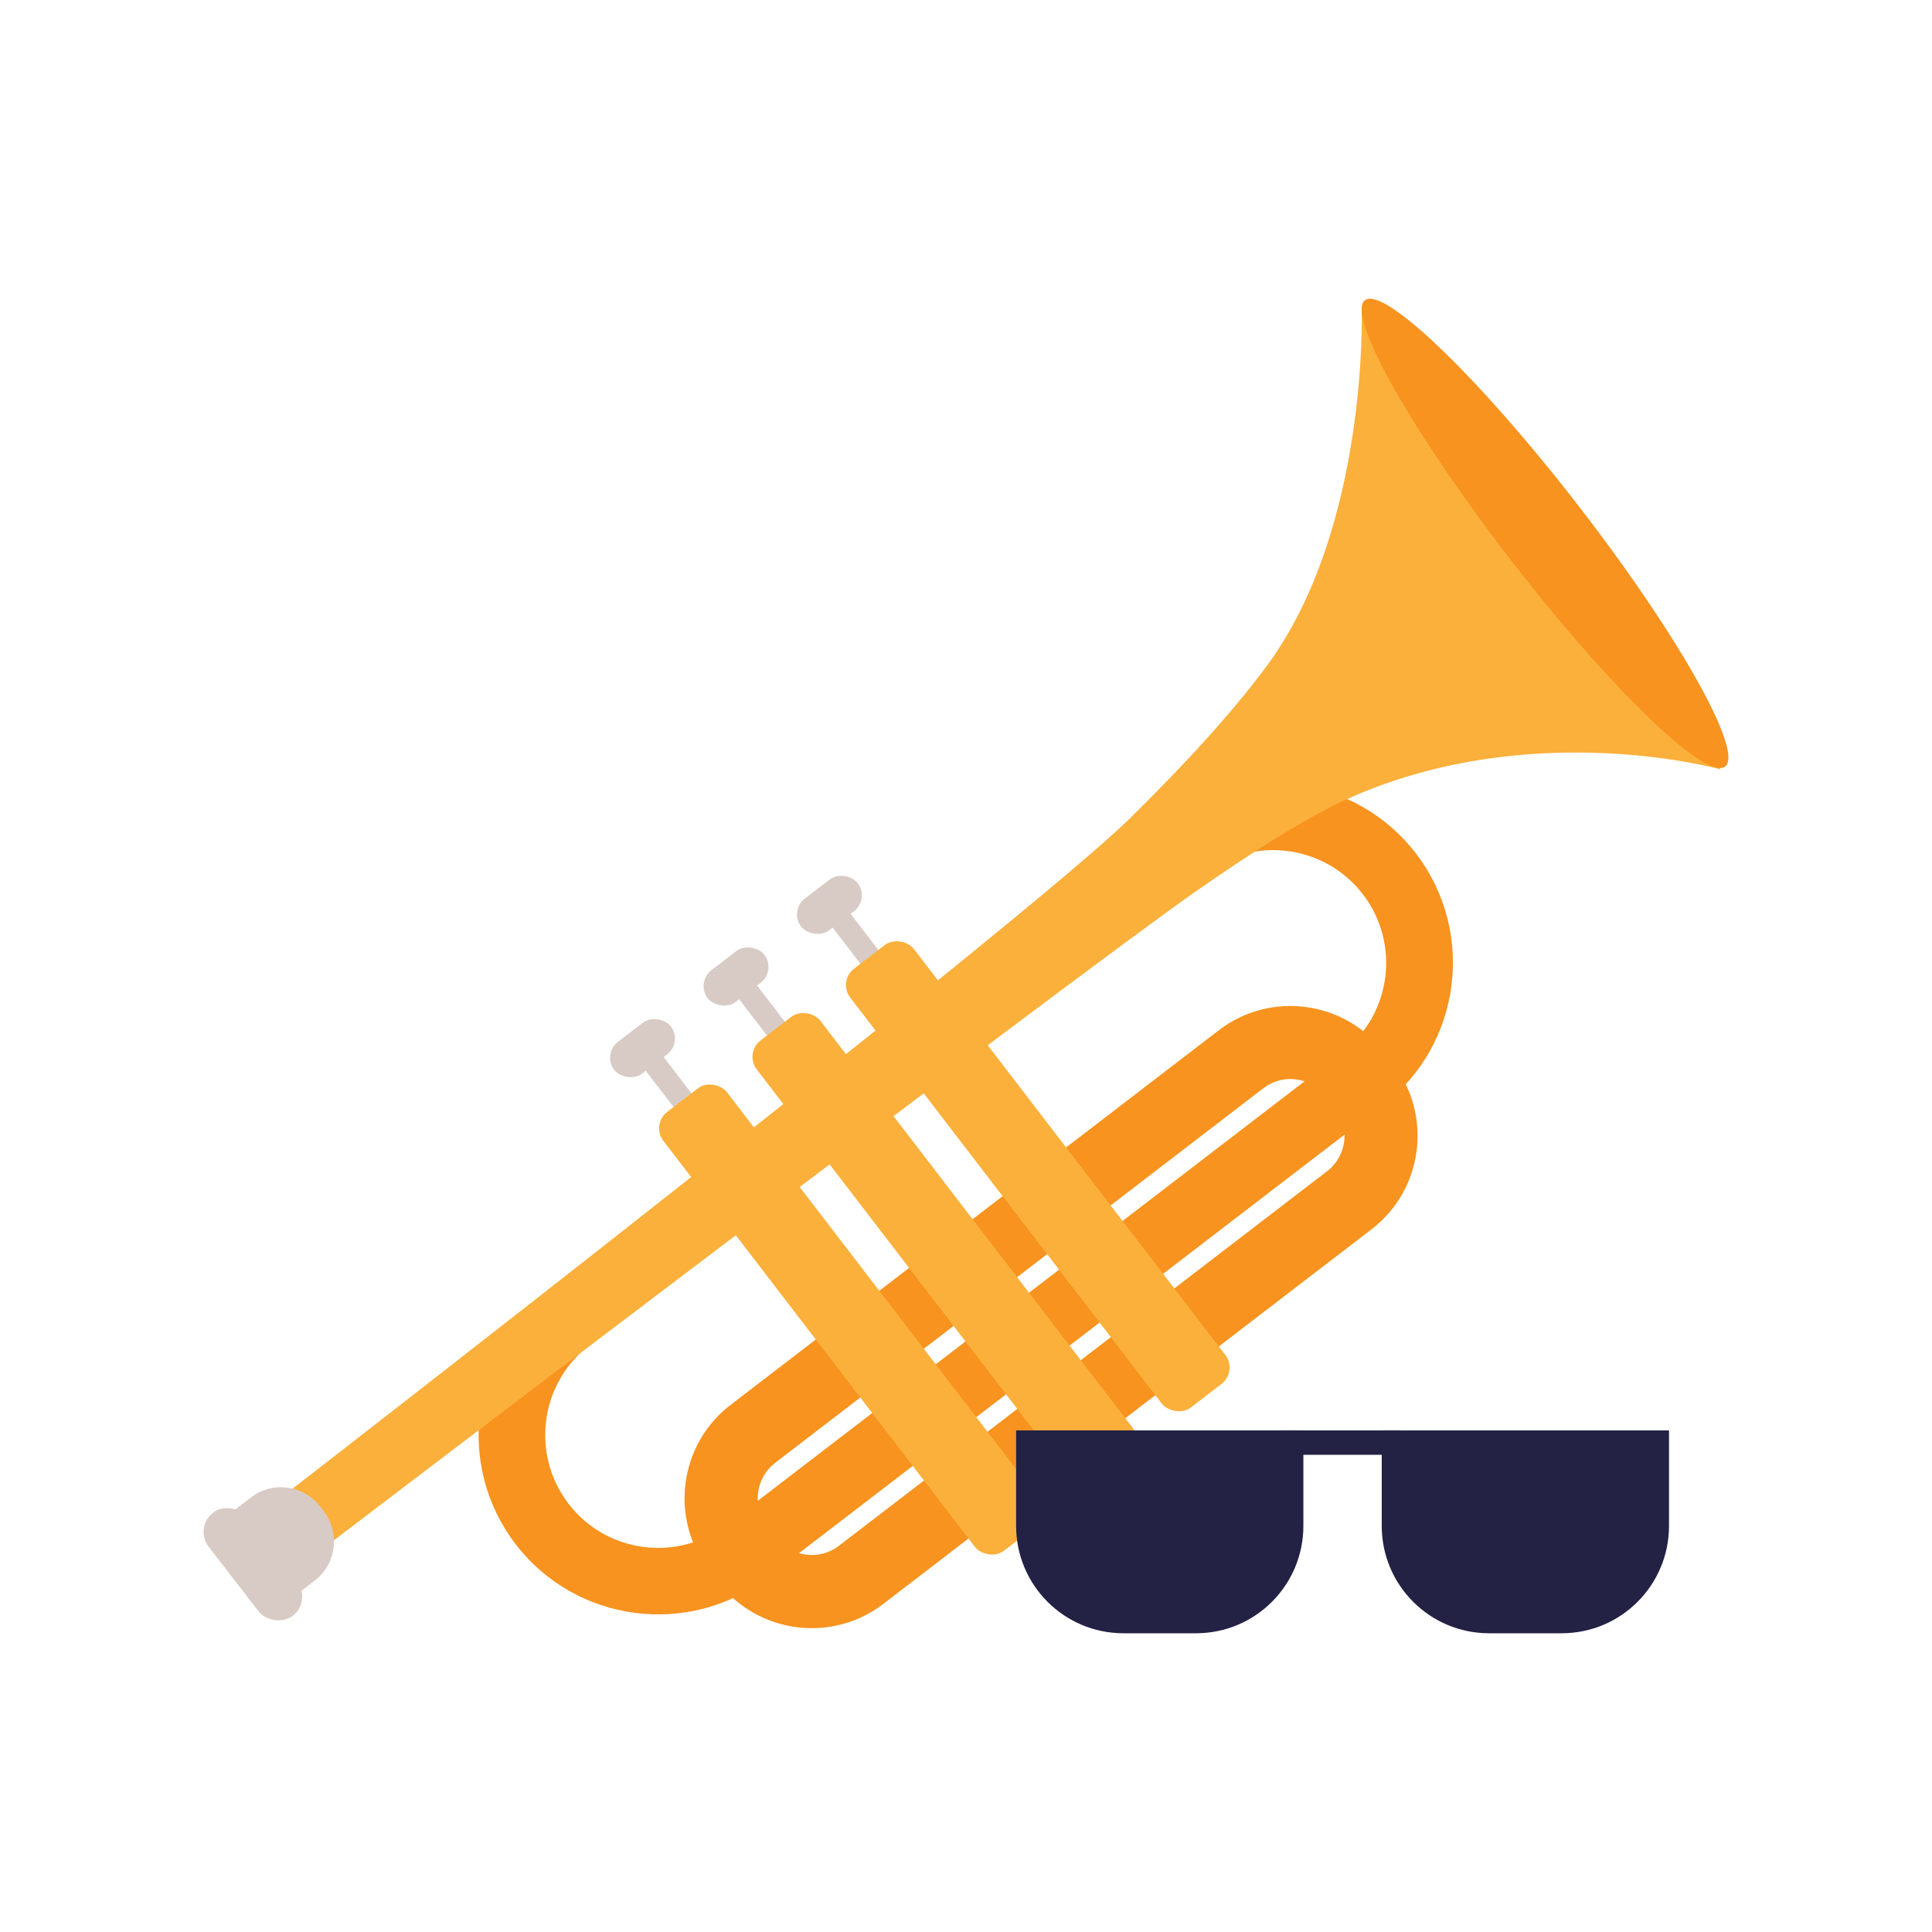 <?xml version="1.0" encoding="UTF-8"?>
<svg id="Layer_1" data-name="Layer 1" xmlns="http://www.w3.org/2000/svg" width="160" height="160" viewBox="0 0 160 160">
  <defs>
    <style>
      .cls-1 {
        fill: #d8cbc5;
      }

      .cls-2 {
        fill: #232144;
      }

      .cls-3 {
        fill: #f7931e;
      }

      .cls-4 {
        fill: #fbb03b;
      }
    </style>
  </defs>
  <g>
    <path class="cls-3" d="M114.51,91.54l-50.95,39.09c-6.51,4.99-15.87,3.76-20.86-2.75-4.99-6.51-3.76-15.87,2.75-20.86l50.95-39.09c6.51-4.99,15.87-3.76,20.86,2.75s3.76,15.87-2.75,20.86ZM48.81,111.41c-4.09,3.14-4.87,9.02-1.73,13.12s9.02,4.87,13.11,1.73l50.95-39.09c4.09-3.14,4.87-9.02,1.73-13.11-3.14-4.09-9.02-4.87-13.12-1.73l-50.95,39.09Z"/>
    <path class="cls-3" d="M113.59,101.8l-40.44,31.03c-4.26,3.27-10.39,2.46-13.66-1.8l-.79-1.02c-3.27-4.26-2.46-10.39,1.8-13.66l40.44-31.03c4.26-3.27,10.39-2.46,13.66,1.8l.79,1.02c3.27,4.26,2.46,10.39-1.8,13.66ZM64.19,121.15c-1.61,1.24-1.92,3.56-.68,5.17l.79,1.02c1.24,1.61,3.56,1.92,5.17.68l40.44-31.03c1.61-1.24,1.92-3.56.68-5.17l-.79-1.02c-1.24-1.61-3.56-1.92-5.17-.68l-40.44,31.03Z"/>
    <path class="cls-4" d="M142.5,63.72s-15.36-4.33-30.48,2.25c-3.54,1.54-8.38,4.62-13.23,8.02-9.64,6.75-71.27,53.67-71.27,53.67l-3.35-4.33s60.77-47.04,69.49-55.64c4.28-4.22,8.44-8.7,11.35-12.68,8.32-11.4,7.76-29.3,7.76-29.3l29.73,38.01Z"/>
    <rect class="cls-1" x="50.26" y="85.15" width="5.91" height="3.31" rx="1.66" ry="1.66" transform="translate(-41.85 50.33) rotate(-37.5)"/>
    <rect class="cls-1" x="54.74" y="86.62" width="1.87" height="6.77" transform="translate(-43.29 52.49) rotate(-37.5)"/>
    <rect class="cls-4" x="67.16" y="86.38" width="6.63" height="45.81" rx="1.71" ry="1.71" transform="translate(-51.97 65.48) rotate(-37.5)"/>
    <g>
      <rect class="cls-1" x="58" y="79.21" width="5.91" height="3.31" rx="1.66" ry="1.66" transform="translate(-36.63 53.82) rotate(-37.5)"/>
      <rect class="cls-1" x="62.47" y="80.68" width="1.87" height="6.77" transform="translate(-38.08 55.97) rotate(-37.5)"/>
      <rect class="cls-4" x="74.89" y="80.45" width="6.63" height="45.81" rx="1.71" ry="1.71" transform="translate(-46.76 68.97) rotate(-37.5)"/>
    </g>
    <g>
      <rect class="cls-1" x="65.73" y="73.28" width="5.91" height="3.31" rx="1.66" ry="1.66" transform="translate(-31.42 57.3) rotate(-37.5)"/>
      <rect class="cls-1" x="70.21" y="74.75" width="1.87" height="6.77" transform="translate(-32.86 59.46) rotate(-37.5)"/>
      <rect class="cls-4" x="82.63" y="74.51" width="6.63" height="45.81" rx="1.71" ry="1.71" transform="translate(-41.54 72.45) rotate(-37.5)"/>
    </g>
    <path class="cls-1" d="M20.15,122.84h3.17c2.26,0,4.09,1.83,4.09,4.09v.5c0,2.26-1.83,4.09-4.09,4.09h-3.17v-8.68h0Z" transform="translate(-72.79 41.07) rotate(-37.69)"/>
    <rect class="cls-1" x="18.93" y="124.14" width="4.03" height="10.8" rx="2.02" ry="2.02" transform="translate(-74.83 39.84) rotate(-37.69)"/>
    <ellipse class="cls-3" cx="127.95" cy="44.18" rx="3.59" ry="24.4" transform="translate(-.31 87.44) rotate(-37.69)"/>
  </g>
  <g>
    <path class="cls-2" d="M84.16,118.46h23.78v7.91c0,4.9-3.97,8.89-8.89,8.89h-6.01c-4.9,0-8.89-3.97-8.89-8.89v-7.91h.02Z"/>
    <path class="cls-2" d="M114.44,118.46h23.78v7.91c0,4.9-3.97,8.89-8.89,8.89h-6.01c-4.9,0-8.89-3.97-8.89-8.89v-7.91h.02Z"/>
    <rect class="cls-2" x="106.1" y="118.46" width="10.02" height="2.02"/>
  </g>
</svg>